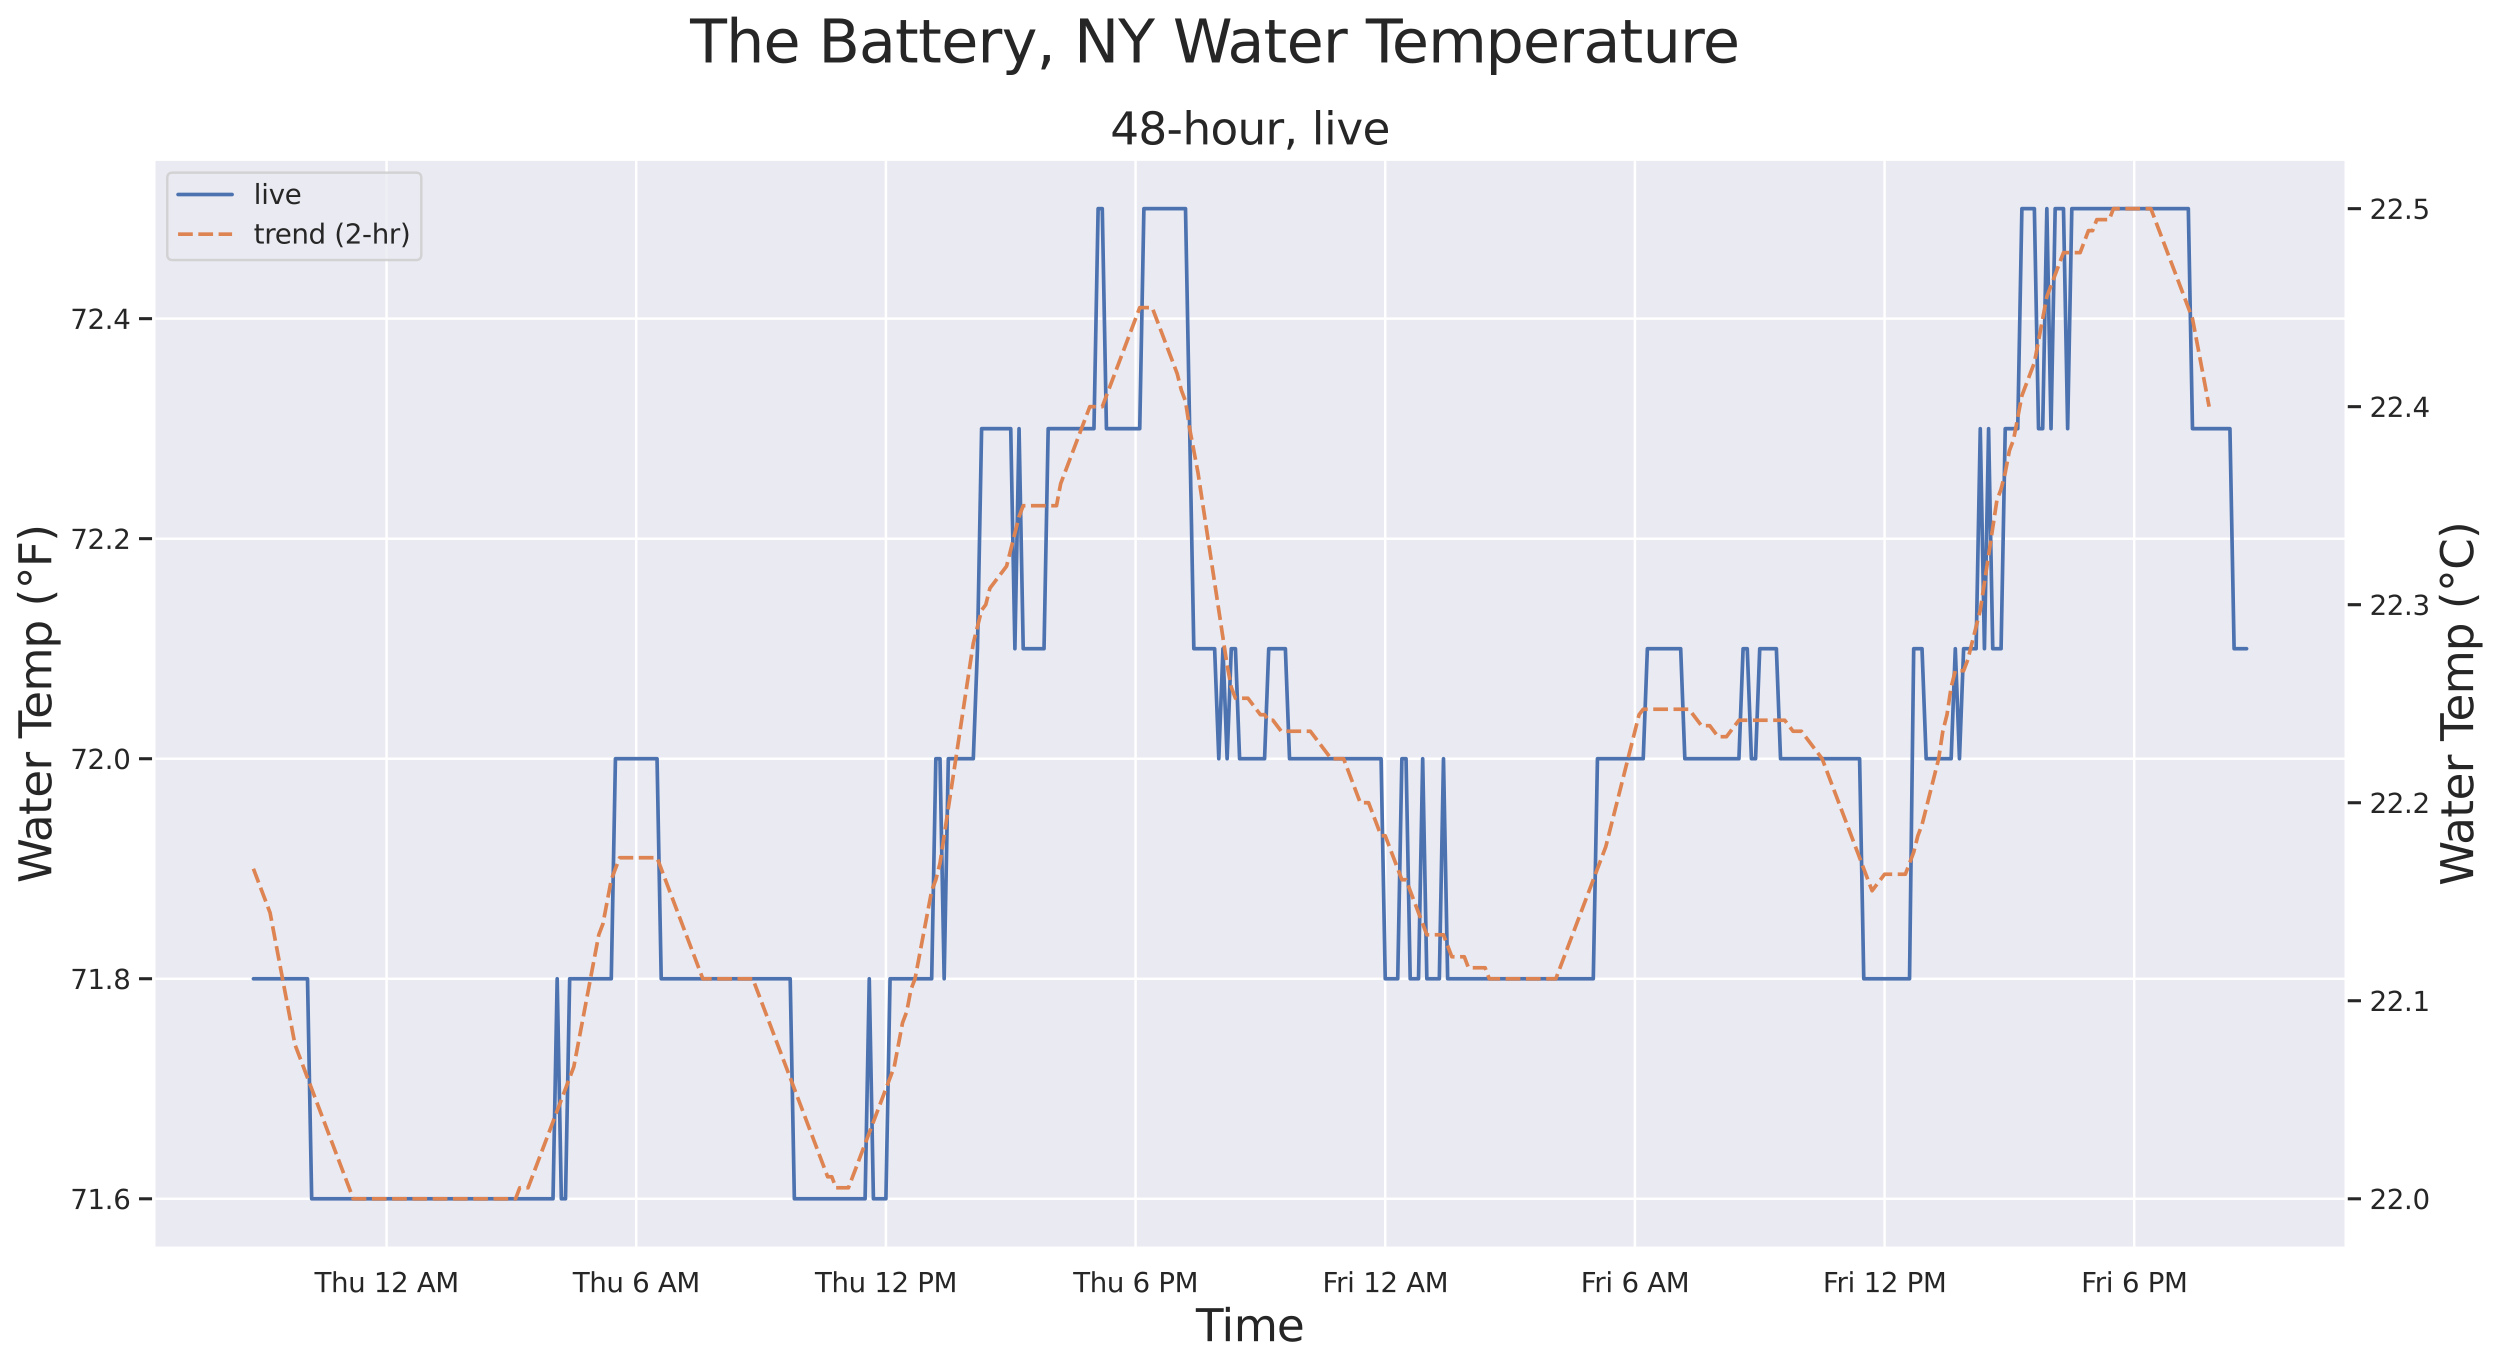 <?xml version="1.0" encoding="utf-8" standalone="no"?>
<!DOCTYPE svg PUBLIC "-//W3C//DTD SVG 1.1//EN"
  "http://www.w3.org/Graphics/SVG/1.1/DTD/svg11.dtd">
<svg xmlns:xlink="http://www.w3.org/1999/xlink" width="1018.026pt" height="557.087pt" viewBox="0 0 1018.026 557.087" xmlns="http://www.w3.org/2000/svg" version="1.1">
 <defs>
  <style type="text/css">*{stroke-linejoin: round; stroke-linecap: butt}</style>
 </defs>
 <g id="figure_1">
  <g id="patch_1">
   <path d="M 0 557.087 
L 1018.026 557.087 
L 1018.026 0 
L 0 0 
z
" style="fill: #ffffff"/>
  </g>
  <g id="axes_1">
   <g id="patch_2">
    <path d="M 62.613 508.32 
L 955.413 508.32 
L 955.413 64.8 
L 62.613 64.8 
z
" style="fill: #eaeaf2"/>
   </g>
   <g id="matplotlib.axis_1">
    <g id="xtick_1">
     <g id="line2d_1">
      <path d="M 157.417 508.32 
L 157.417 64.8 
" clip-path="url(#p9cbc1a09b8)" style="fill: none; stroke: #ffffff; stroke-linecap: round"/>
     </g>
     <g id="text_1">
      <!-- Thu 12 AM -->
      <g style="fill: #262626" transform="translate(128.084 526.178) scale(0.11 -0.11)">
       <defs>
        <path id="DejaVuSans-54" d="M -19 4666 
L 3928 4666 
L 3928 4134 
L 2272 4134 
L 2272 0 
L 1638 0 
L 1638 4134 
L -19 4134 
L -19 4666 
z
" transform="scale(0.016)"/>
        <path id="DejaVuSans-68" d="M 3513 2113 
L 3513 0 
L 2938 0 
L 2938 2094 
Q 2938 2591 2744 2837 
Q 2550 3084 2163 3084 
Q 1697 3084 1428 2787 
Q 1159 2491 1159 1978 
L 1159 0 
L 581 0 
L 581 4863 
L 1159 4863 
L 1159 2956 
Q 1366 3272 1645 3428 
Q 1925 3584 2291 3584 
Q 2894 3584 3203 3211 
Q 3513 2838 3513 2113 
z
" transform="scale(0.016)"/>
        <path id="DejaVuSans-75" d="M 544 1381 
L 544 3500 
L 1119 3500 
L 1119 1403 
Q 1119 906 1312 657 
Q 1506 409 1894 409 
Q 2359 409 2629 706 
Q 2900 1003 2900 1516 
L 2900 3500 
L 3475 3500 
L 3475 0 
L 2900 0 
L 2900 538 
Q 2691 219 2414 64 
Q 2138 -91 1772 -91 
Q 1169 -91 856 284 
Q 544 659 544 1381 
z
M 1991 3584 
L 1991 3584 
z
" transform="scale(0.016)"/>
        <path id="DejaVuSans-20" transform="scale(0.016)"/>
        <path id="DejaVuSans-31" d="M 794 531 
L 1825 531 
L 1825 4091 
L 703 3866 
L 703 4441 
L 1819 4666 
L 2450 4666 
L 2450 531 
L 3481 531 
L 3481 0 
L 794 0 
L 794 531 
z
" transform="scale(0.016)"/>
        <path id="DejaVuSans-32" d="M 1228 531 
L 3431 531 
L 3431 0 
L 469 0 
L 469 531 
Q 828 903 1448 1529 
Q 2069 2156 2228 2338 
Q 2531 2678 2651 2914 
Q 2772 3150 2772 3378 
Q 2772 3750 2511 3984 
Q 2250 4219 1831 4219 
Q 1534 4219 1204 4116 
Q 875 4013 500 3803 
L 500 4441 
Q 881 4594 1212 4672 
Q 1544 4750 1819 4750 
Q 2544 4750 2975 4387 
Q 3406 4025 3406 3419 
Q 3406 3131 3298 2873 
Q 3191 2616 2906 2266 
Q 2828 2175 2409 1742 
Q 1991 1309 1228 531 
z
" transform="scale(0.016)"/>
        <path id="DejaVuSans-41" d="M 2188 4044 
L 1331 1722 
L 3047 1722 
L 2188 4044 
z
M 1831 4666 
L 2547 4666 
L 4325 0 
L 3669 0 
L 3244 1197 
L 1141 1197 
L 716 0 
L 50 0 
L 1831 4666 
z
" transform="scale(0.016)"/>
        <path id="DejaVuSans-4d" d="M 628 4666 
L 1569 4666 
L 2759 1491 
L 3956 4666 
L 4897 4666 
L 4897 0 
L 4281 0 
L 4281 4097 
L 3078 897 
L 2444 897 
L 1241 4097 
L 1241 0 
L 628 0 
L 628 4666 
z
" transform="scale(0.016)"/>
       </defs>
       <use xlink:href="#DejaVuSans-54"/>
       <use xlink:href="#DejaVuSans-68" x="61.084"/>
       <use xlink:href="#DejaVuSans-75" x="124.463"/>
       <use xlink:href="#DejaVuSans-20" x="187.842"/>
       <use xlink:href="#DejaVuSans-31" x="219.629"/>
       <use xlink:href="#DejaVuSans-32" x="283.252"/>
       <use xlink:href="#DejaVuSans-20" x="346.875"/>
       <use xlink:href="#DejaVuSans-41" x="378.662"/>
       <use xlink:href="#DejaVuSans-4d" x="447.07"/>
      </g>
     </g>
    </g>
    <g id="xtick_2">
     <g id="line2d_2">
      <path d="M 259.083 508.32 
L 259.083 64.8 
" clip-path="url(#p9cbc1a09b8)" style="fill: none; stroke: #ffffff; stroke-linecap: round"/>
     </g>
     <g id="text_2">
      <!-- Thu 6 AM -->
      <g style="fill: #262626" transform="translate(233.249 526.178) scale(0.11 -0.11)">
       <defs>
        <path id="DejaVuSans-36" d="M 2113 2584 
Q 1688 2584 1439 2293 
Q 1191 2003 1191 1497 
Q 1191 994 1439 701 
Q 1688 409 2113 409 
Q 2538 409 2786 701 
Q 3034 994 3034 1497 
Q 3034 2003 2786 2293 
Q 2538 2584 2113 2584 
z
M 3366 4563 
L 3366 3988 
Q 3128 4100 2886 4159 
Q 2644 4219 2406 4219 
Q 1781 4219 1451 3797 
Q 1122 3375 1075 2522 
Q 1259 2794 1537 2939 
Q 1816 3084 2150 3084 
Q 2853 3084 3261 2657 
Q 3669 2231 3669 1497 
Q 3669 778 3244 343 
Q 2819 -91 2113 -91 
Q 1303 -91 875 529 
Q 447 1150 447 2328 
Q 447 3434 972 4092 
Q 1497 4750 2381 4750 
Q 2619 4750 2861 4703 
Q 3103 4656 3366 4563 
z
" transform="scale(0.016)"/>
       </defs>
       <use xlink:href="#DejaVuSans-54"/>
       <use xlink:href="#DejaVuSans-68" x="61.084"/>
       <use xlink:href="#DejaVuSans-75" x="124.463"/>
       <use xlink:href="#DejaVuSans-20" x="187.842"/>
       <use xlink:href="#DejaVuSans-36" x="219.629"/>
       <use xlink:href="#DejaVuSans-20" x="283.252"/>
       <use xlink:href="#DejaVuSans-41" x="315.039"/>
       <use xlink:href="#DejaVuSans-4d" x="383.447"/>
      </g>
     </g>
    </g>
    <g id="xtick_3">
     <g id="line2d_3">
      <path d="M 360.749 508.32 
L 360.749 64.8 
" clip-path="url(#p9cbc1a09b8)" style="fill: none; stroke: #ffffff; stroke-linecap: round"/>
     </g>
     <g id="text_3">
      <!-- Thu 12 PM -->
      <g style="fill: #262626" transform="translate(331.862 526.178) scale(0.11 -0.11)">
       <defs>
        <path id="DejaVuSans-50" d="M 1259 4147 
L 1259 2394 
L 2053 2394 
Q 2494 2394 2734 2622 
Q 2975 2850 2975 3272 
Q 2975 3691 2734 3919 
Q 2494 4147 2053 4147 
L 1259 4147 
z
M 628 4666 
L 2053 4666 
Q 2838 4666 3239 4311 
Q 3641 3956 3641 3272 
Q 3641 2581 3239 2228 
Q 2838 1875 2053 1875 
L 1259 1875 
L 1259 0 
L 628 0 
L 628 4666 
z
" transform="scale(0.016)"/>
       </defs>
       <use xlink:href="#DejaVuSans-54"/>
       <use xlink:href="#DejaVuSans-68" x="61.084"/>
       <use xlink:href="#DejaVuSans-75" x="124.463"/>
       <use xlink:href="#DejaVuSans-20" x="187.842"/>
       <use xlink:href="#DejaVuSans-31" x="219.629"/>
       <use xlink:href="#DejaVuSans-32" x="283.252"/>
       <use xlink:href="#DejaVuSans-20" x="346.875"/>
       <use xlink:href="#DejaVuSans-50" x="378.662"/>
       <use xlink:href="#DejaVuSans-4d" x="438.965"/>
      </g>
     </g>
    </g>
    <g id="xtick_4">
     <g id="line2d_4">
      <path d="M 462.416 508.32 
L 462.416 64.8 
" clip-path="url(#p9cbc1a09b8)" style="fill: none; stroke: #ffffff; stroke-linecap: round"/>
     </g>
     <g id="text_4">
      <!-- Thu 6 PM -->
      <g style="fill: #262626" transform="translate(437.028 526.178) scale(0.11 -0.11)">
       <use xlink:href="#DejaVuSans-54"/>
       <use xlink:href="#DejaVuSans-68" x="61.084"/>
       <use xlink:href="#DejaVuSans-75" x="124.463"/>
       <use xlink:href="#DejaVuSans-20" x="187.842"/>
       <use xlink:href="#DejaVuSans-36" x="219.629"/>
       <use xlink:href="#DejaVuSans-20" x="283.252"/>
       <use xlink:href="#DejaVuSans-50" x="315.039"/>
       <use xlink:href="#DejaVuSans-4d" x="375.342"/>
      </g>
     </g>
    </g>
    <g id="xtick_5">
     <g id="line2d_5">
      <path d="M 564.082 508.32 
L 564.082 64.8 
" clip-path="url(#p9cbc1a09b8)" style="fill: none; stroke: #ffffff; stroke-linecap: round"/>
     </g>
     <g id="text_5">
      <!-- Fri 12 AM -->
      <g style="fill: #262626" transform="translate(538.526 526.178) scale(0.11 -0.11)">
       <defs>
        <path id="DejaVuSans-46" d="M 628 4666 
L 3309 4666 
L 3309 4134 
L 1259 4134 
L 1259 2759 
L 3109 2759 
L 3109 2228 
L 1259 2228 
L 1259 0 
L 628 0 
L 628 4666 
z
" transform="scale(0.016)"/>
        <path id="DejaVuSans-72" d="M 2631 2963 
Q 2534 3019 2420 3045 
Q 2306 3072 2169 3072 
Q 1681 3072 1420 2755 
Q 1159 2438 1159 1844 
L 1159 0 
L 581 0 
L 581 3500 
L 1159 3500 
L 1159 2956 
Q 1341 3275 1631 3429 
Q 1922 3584 2338 3584 
Q 2397 3584 2469 3576 
Q 2541 3569 2628 3553 
L 2631 2963 
z
" transform="scale(0.016)"/>
        <path id="DejaVuSans-69" d="M 603 3500 
L 1178 3500 
L 1178 0 
L 603 0 
L 603 3500 
z
M 603 4863 
L 1178 4863 
L 1178 4134 
L 603 4134 
L 603 4863 
z
" transform="scale(0.016)"/>
       </defs>
       <use xlink:href="#DejaVuSans-46"/>
       <use xlink:href="#DejaVuSans-72" x="50.27"/>
       <use xlink:href="#DejaVuSans-69" x="91.383"/>
       <use xlink:href="#DejaVuSans-20" x="119.166"/>
       <use xlink:href="#DejaVuSans-31" x="150.953"/>
       <use xlink:href="#DejaVuSans-32" x="214.576"/>
       <use xlink:href="#DejaVuSans-20" x="278.199"/>
       <use xlink:href="#DejaVuSans-41" x="309.986"/>
       <use xlink:href="#DejaVuSans-4d" x="378.395"/>
      </g>
     </g>
    </g>
    <g id="xtick_6">
     <g id="line2d_6">
      <path d="M 665.748 508.32 
L 665.748 64.8 
" clip-path="url(#p9cbc1a09b8)" style="fill: none; stroke: #ffffff; stroke-linecap: round"/>
     </g>
     <g id="text_6">
      <!-- Fri 6 AM -->
      <g style="fill: #262626" transform="translate(643.692 526.178) scale(0.11 -0.11)">
       <use xlink:href="#DejaVuSans-46"/>
       <use xlink:href="#DejaVuSans-72" x="50.27"/>
       <use xlink:href="#DejaVuSans-69" x="91.383"/>
       <use xlink:href="#DejaVuSans-20" x="119.166"/>
       <use xlink:href="#DejaVuSans-36" x="150.953"/>
       <use xlink:href="#DejaVuSans-20" x="214.576"/>
       <use xlink:href="#DejaVuSans-41" x="246.363"/>
       <use xlink:href="#DejaVuSans-4d" x="314.771"/>
      </g>
     </g>
    </g>
    <g id="xtick_7">
     <g id="line2d_7">
      <path d="M 767.415 508.32 
L 767.415 64.8 
" clip-path="url(#p9cbc1a09b8)" style="fill: none; stroke: #ffffff; stroke-linecap: round"/>
     </g>
     <g id="text_7">
      <!-- Fri 12 PM -->
      <g style="fill: #262626" transform="translate(742.305 526.178) scale(0.11 -0.11)">
       <use xlink:href="#DejaVuSans-46"/>
       <use xlink:href="#DejaVuSans-72" x="50.27"/>
       <use xlink:href="#DejaVuSans-69" x="91.383"/>
       <use xlink:href="#DejaVuSans-20" x="119.166"/>
       <use xlink:href="#DejaVuSans-31" x="150.953"/>
       <use xlink:href="#DejaVuSans-32" x="214.576"/>
       <use xlink:href="#DejaVuSans-20" x="278.199"/>
       <use xlink:href="#DejaVuSans-50" x="309.986"/>
       <use xlink:href="#DejaVuSans-4d" x="370.289"/>
      </g>
     </g>
    </g>
    <g id="xtick_8">
     <g id="line2d_8">
      <path d="M 869.081 508.32 
L 869.081 64.8 
" clip-path="url(#p9cbc1a09b8)" style="fill: none; stroke: #ffffff; stroke-linecap: round"/>
     </g>
     <g id="text_8">
      <!-- Fri 6 PM -->
      <g style="fill: #262626" transform="translate(847.47 526.178) scale(0.11 -0.11)">
       <use xlink:href="#DejaVuSans-46"/>
       <use xlink:href="#DejaVuSans-72" x="50.27"/>
       <use xlink:href="#DejaVuSans-69" x="91.383"/>
       <use xlink:href="#DejaVuSans-20" x="119.166"/>
       <use xlink:href="#DejaVuSans-36" x="150.953"/>
       <use xlink:href="#DejaVuSans-20" x="214.576"/>
       <use xlink:href="#DejaVuSans-50" x="246.363"/>
       <use xlink:href="#DejaVuSans-4d" x="306.666"/>
      </g>
     </g>
    </g>
    <g id="text_9">
     <!-- Time -->
     <g style="fill: #262626" transform="translate(486.992 546.143) scale(0.18 -0.18)">
      <defs>
       <path id="DejaVuSans-6d" d="M 3328 2828 
Q 3544 3216 3844 3400 
Q 4144 3584 4550 3584 
Q 5097 3584 5394 3201 
Q 5691 2819 5691 2113 
L 5691 0 
L 5113 0 
L 5113 2094 
Q 5113 2597 4934 2840 
Q 4756 3084 4391 3084 
Q 3944 3084 3684 2787 
Q 3425 2491 3425 1978 
L 3425 0 
L 2847 0 
L 2847 2094 
Q 2847 2600 2669 2842 
Q 2491 3084 2119 3084 
Q 1678 3084 1418 2786 
Q 1159 2488 1159 1978 
L 1159 0 
L 581 0 
L 581 3500 
L 1159 3500 
L 1159 2956 
Q 1356 3278 1631 3431 
Q 1906 3584 2284 3584 
Q 2666 3584 2933 3390 
Q 3200 3197 3328 2828 
z
" transform="scale(0.016)"/>
       <path id="DejaVuSans-65" d="M 3597 1894 
L 3597 1613 
L 953 1613 
Q 991 1019 1311 708 
Q 1631 397 2203 397 
Q 2534 397 2845 478 
Q 3156 559 3463 722 
L 3463 178 
Q 3153 47 2828 -22 
Q 2503 -91 2169 -91 
Q 1331 -91 842 396 
Q 353 884 353 1716 
Q 353 2575 817 3079 
Q 1281 3584 2069 3584 
Q 2775 3584 3186 3129 
Q 3597 2675 3597 1894 
z
M 3022 2063 
Q 3016 2534 2758 2815 
Q 2500 3097 2075 3097 
Q 1594 3097 1305 2825 
Q 1016 2553 972 2059 
L 3022 2063 
z
" transform="scale(0.016)"/>
      </defs>
      <use xlink:href="#DejaVuSans-54"/>
      <use xlink:href="#DejaVuSans-69" x="57.959"/>
      <use xlink:href="#DejaVuSans-6d" x="85.742"/>
      <use xlink:href="#DejaVuSans-65" x="183.154"/>
     </g>
    </g>
   </g>
   <g id="matplotlib.axis_2">
    <g id="ytick_1">
     <g id="line2d_9">
      <path d="M 62.613 488.16 
L 955.413 488.16 
" clip-path="url(#p9cbc1a09b8)" style="fill: none; stroke: #ffffff; stroke-linecap: round"/>
     </g>
     <g id="line2d_10">
      <defs>
       <path id="m9663c0327f" d="M 0 0 
L -6 0 
" style="stroke: #262626; stroke-width: 1.25"/>
      </defs>
      <g>
       <use xlink:href="#m9663c0327f" x="62.613" y="488.16" style="fill: #262626; stroke: #262626; stroke-width: 1.25"/>
      </g>
     </g>
     <g id="text_10">
      <!-- 71.6 -->
      <g style="fill: #262626" transform="translate(28.621 492.339) scale(0.11 -0.11)">
       <defs>
        <path id="DejaVuSans-37" d="M 525 4666 
L 3525 4666 
L 3525 4397 
L 1831 0 
L 1172 0 
L 2766 4134 
L 525 4134 
L 525 4666 
z
" transform="scale(0.016)"/>
        <path id="DejaVuSans-2e" d="M 684 794 
L 1344 794 
L 1344 0 
L 684 0 
L 684 794 
z
" transform="scale(0.016)"/>
       </defs>
       <use xlink:href="#DejaVuSans-37"/>
       <use xlink:href="#DejaVuSans-31" x="63.623"/>
       <use xlink:href="#DejaVuSans-2e" x="127.246"/>
       <use xlink:href="#DejaVuSans-36" x="159.033"/>
      </g>
     </g>
    </g>
    <g id="ytick_2">
     <g id="line2d_11">
      <path d="M 62.613 398.56 
L 955.413 398.56 
" clip-path="url(#p9cbc1a09b8)" style="fill: none; stroke: #ffffff; stroke-linecap: round"/>
     </g>
     <g id="line2d_12">
      <g>
       <use xlink:href="#m9663c0327f" x="62.613" y="398.56" style="fill: #262626; stroke: #262626; stroke-width: 1.25"/>
      </g>
     </g>
     <g id="text_11">
      <!-- 71.8 -->
      <g style="fill: #262626" transform="translate(28.621 402.739) scale(0.11 -0.11)">
       <defs>
        <path id="DejaVuSans-38" d="M 2034 2216 
Q 1584 2216 1326 1975 
Q 1069 1734 1069 1313 
Q 1069 891 1326 650 
Q 1584 409 2034 409 
Q 2484 409 2743 651 
Q 3003 894 3003 1313 
Q 3003 1734 2745 1975 
Q 2488 2216 2034 2216 
z
M 1403 2484 
Q 997 2584 770 2862 
Q 544 3141 544 3541 
Q 544 4100 942 4425 
Q 1341 4750 2034 4750 
Q 2731 4750 3128 4425 
Q 3525 4100 3525 3541 
Q 3525 3141 3298 2862 
Q 3072 2584 2669 2484 
Q 3125 2378 3379 2068 
Q 3634 1759 3634 1313 
Q 3634 634 3220 271 
Q 2806 -91 2034 -91 
Q 1263 -91 848 271 
Q 434 634 434 1313 
Q 434 1759 690 2068 
Q 947 2378 1403 2484 
z
M 1172 3481 
Q 1172 3119 1398 2916 
Q 1625 2713 2034 2713 
Q 2441 2713 2670 2916 
Q 2900 3119 2900 3481 
Q 2900 3844 2670 4047 
Q 2441 4250 2034 4250 
Q 1625 4250 1398 4047 
Q 1172 3844 1172 3481 
z
" transform="scale(0.016)"/>
       </defs>
       <use xlink:href="#DejaVuSans-37"/>
       <use xlink:href="#DejaVuSans-31" x="63.623"/>
       <use xlink:href="#DejaVuSans-2e" x="127.246"/>
       <use xlink:href="#DejaVuSans-38" x="159.033"/>
      </g>
     </g>
    </g>
    <g id="ytick_3">
     <g id="line2d_13">
      <path d="M 62.613 308.96 
L 955.413 308.96 
" clip-path="url(#p9cbc1a09b8)" style="fill: none; stroke: #ffffff; stroke-linecap: round"/>
     </g>
     <g id="line2d_14">
      <g>
       <use xlink:href="#m9663c0327f" x="62.613" y="308.96" style="fill: #262626; stroke: #262626; stroke-width: 1.25"/>
      </g>
     </g>
     <g id="text_12">
      <!-- 72.0 -->
      <g style="fill: #262626" transform="translate(28.621 313.139) scale(0.11 -0.11)">
       <defs>
        <path id="DejaVuSans-30" d="M 2034 4250 
Q 1547 4250 1301 3770 
Q 1056 3291 1056 2328 
Q 1056 1369 1301 889 
Q 1547 409 2034 409 
Q 2525 409 2770 889 
Q 3016 1369 3016 2328 
Q 3016 3291 2770 3770 
Q 2525 4250 2034 4250 
z
M 2034 4750 
Q 2819 4750 3233 4129 
Q 3647 3509 3647 2328 
Q 3647 1150 3233 529 
Q 2819 -91 2034 -91 
Q 1250 -91 836 529 
Q 422 1150 422 2328 
Q 422 3509 836 4129 
Q 1250 4750 2034 4750 
z
" transform="scale(0.016)"/>
       </defs>
       <use xlink:href="#DejaVuSans-37"/>
       <use xlink:href="#DejaVuSans-32" x="63.623"/>
       <use xlink:href="#DejaVuSans-2e" x="127.246"/>
       <use xlink:href="#DejaVuSans-30" x="159.033"/>
      </g>
     </g>
    </g>
    <g id="ytick_4">
     <g id="line2d_15">
      <path d="M 62.613 219.36 
L 955.413 219.36 
" clip-path="url(#p9cbc1a09b8)" style="fill: none; stroke: #ffffff; stroke-linecap: round"/>
     </g>
     <g id="line2d_16">
      <g>
       <use xlink:href="#m9663c0327f" x="62.613" y="219.36" style="fill: #262626; stroke: #262626; stroke-width: 1.25"/>
      </g>
     </g>
     <g id="text_13">
      <!-- 72.2 -->
      <g style="fill: #262626" transform="translate(28.621 223.539) scale(0.11 -0.11)">
       <use xlink:href="#DejaVuSans-37"/>
       <use xlink:href="#DejaVuSans-32" x="63.623"/>
       <use xlink:href="#DejaVuSans-2e" x="127.246"/>
       <use xlink:href="#DejaVuSans-32" x="159.033"/>
      </g>
     </g>
    </g>
    <g id="ytick_5">
     <g id="line2d_17">
      <path d="M 62.613 129.76 
L 955.413 129.76 
" clip-path="url(#p9cbc1a09b8)" style="fill: none; stroke: #ffffff; stroke-linecap: round"/>
     </g>
     <g id="line2d_18">
      <g>
       <use xlink:href="#m9663c0327f" x="62.613" y="129.76" style="fill: #262626; stroke: #262626; stroke-width: 1.25"/>
      </g>
     </g>
     <g id="text_14">
      <!-- 72.4 -->
      <g style="fill: #262626" transform="translate(28.621 133.939) scale(0.11 -0.11)">
       <defs>
        <path id="DejaVuSans-34" d="M 2419 4116 
L 825 1625 
L 2419 1625 
L 2419 4116 
z
M 2253 4666 
L 3047 4666 
L 3047 1625 
L 3713 1625 
L 3713 1100 
L 3047 1100 
L 3047 0 
L 2419 0 
L 2419 1100 
L 313 1100 
L 313 1709 
L 2253 4666 
z
" transform="scale(0.016)"/>
       </defs>
       <use xlink:href="#DejaVuSans-37"/>
       <use xlink:href="#DejaVuSans-32" x="63.623"/>
       <use xlink:href="#DejaVuSans-2e" x="127.246"/>
       <use xlink:href="#DejaVuSans-34" x="159.033"/>
      </g>
     </g>
    </g>
    <g id="text_15">
     <!-- Water Temp (°F) -->
     <g style="fill: #262626" transform="translate(20.877 359.571) rotate(-90) scale(0.18 -0.18)">
      <defs>
       <path id="DejaVuSans-57" d="M 213 4666 
L 850 4666 
L 1831 722 
L 2809 4666 
L 3519 4666 
L 4500 722 
L 5478 4666 
L 6119 4666 
L 4947 0 
L 4153 0 
L 3169 4050 
L 2175 0 
L 1381 0 
L 213 4666 
z
" transform="scale(0.016)"/>
       <path id="DejaVuSans-61" d="M 2194 1759 
Q 1497 1759 1228 1600 
Q 959 1441 959 1056 
Q 959 750 1161 570 
Q 1363 391 1709 391 
Q 2188 391 2477 730 
Q 2766 1069 2766 1631 
L 2766 1759 
L 2194 1759 
z
M 3341 1997 
L 3341 0 
L 2766 0 
L 2766 531 
Q 2569 213 2275 61 
Q 1981 -91 1556 -91 
Q 1019 -91 701 211 
Q 384 513 384 1019 
Q 384 1609 779 1909 
Q 1175 2209 1959 2209 
L 2766 2209 
L 2766 2266 
Q 2766 2663 2505 2880 
Q 2244 3097 1772 3097 
Q 1472 3097 1187 3025 
Q 903 2953 641 2809 
L 641 3341 
Q 956 3463 1253 3523 
Q 1550 3584 1831 3584 
Q 2591 3584 2966 3190 
Q 3341 2797 3341 1997 
z
" transform="scale(0.016)"/>
       <path id="DejaVuSans-74" d="M 1172 4494 
L 1172 3500 
L 2356 3500 
L 2356 3053 
L 1172 3053 
L 1172 1153 
Q 1172 725 1289 603 
Q 1406 481 1766 481 
L 2356 481 
L 2356 0 
L 1766 0 
Q 1100 0 847 248 
Q 594 497 594 1153 
L 594 3053 
L 172 3053 
L 172 3500 
L 594 3500 
L 594 4494 
L 1172 4494 
z
" transform="scale(0.016)"/>
       <path id="DejaVuSans-70" d="M 1159 525 
L 1159 -1331 
L 581 -1331 
L 581 3500 
L 1159 3500 
L 1159 2969 
Q 1341 3281 1617 3432 
Q 1894 3584 2278 3584 
Q 2916 3584 3314 3078 
Q 3713 2572 3713 1747 
Q 3713 922 3314 415 
Q 2916 -91 2278 -91 
Q 1894 -91 1617 61 
Q 1341 213 1159 525 
z
M 3116 1747 
Q 3116 2381 2855 2742 
Q 2594 3103 2138 3103 
Q 1681 3103 1420 2742 
Q 1159 2381 1159 1747 
Q 1159 1113 1420 752 
Q 1681 391 2138 391 
Q 2594 391 2855 752 
Q 3116 1113 3116 1747 
z
" transform="scale(0.016)"/>
       <path id="DejaVuSans-28" d="M 1984 4856 
Q 1566 4138 1362 3434 
Q 1159 2731 1159 2009 
Q 1159 1288 1364 580 
Q 1569 -128 1984 -844 
L 1484 -844 
Q 1016 -109 783 600 
Q 550 1309 550 2009 
Q 550 2706 781 3412 
Q 1013 4119 1484 4856 
L 1984 4856 
z
" transform="scale(0.016)"/>
       <path id="DejaVuSans-b0" d="M 1600 4347 
Q 1350 4347 1178 4173 
Q 1006 4000 1006 3750 
Q 1006 3503 1178 3333 
Q 1350 3163 1600 3163 
Q 1850 3163 2022 3333 
Q 2194 3503 2194 3750 
Q 2194 3997 2020 4172 
Q 1847 4347 1600 4347 
z
M 1600 4750 
Q 1800 4750 1984 4673 
Q 2169 4597 2303 4453 
Q 2447 4313 2519 4134 
Q 2591 3956 2591 3750 
Q 2591 3338 2302 3052 
Q 2013 2766 1594 2766 
Q 1172 2766 890 3047 
Q 609 3328 609 3750 
Q 609 4169 896 4459 
Q 1184 4750 1600 4750 
z
" transform="scale(0.016)"/>
       <path id="DejaVuSans-29" d="M 513 4856 
L 1013 4856 
Q 1481 4119 1714 3412 
Q 1947 2706 1947 2009 
Q 1947 1309 1714 600 
Q 1481 -109 1013 -844 
L 513 -844 
Q 928 -128 1133 580 
Q 1338 1288 1338 2009 
Q 1338 2731 1133 3434 
Q 928 4138 513 4856 
z
" transform="scale(0.016)"/>
      </defs>
      <use xlink:href="#DejaVuSans-57"/>
      <use xlink:href="#DejaVuSans-61" x="92.502"/>
      <use xlink:href="#DejaVuSans-74" x="153.781"/>
      <use xlink:href="#DejaVuSans-65" x="192.99"/>
      <use xlink:href="#DejaVuSans-72" x="254.514"/>
      <use xlink:href="#DejaVuSans-20" x="295.627"/>
      <use xlink:href="#DejaVuSans-54" x="327.414"/>
      <use xlink:href="#DejaVuSans-65" x="371.498"/>
      <use xlink:href="#DejaVuSans-6d" x="433.021"/>
      <use xlink:href="#DejaVuSans-70" x="530.434"/>
      <use xlink:href="#DejaVuSans-20" x="593.91"/>
      <use xlink:href="#DejaVuSans-28" x="625.697"/>
      <use xlink:href="#DejaVuSans-b0" x="664.711"/>
      <use xlink:href="#DejaVuSans-46" x="714.711"/>
      <use xlink:href="#DejaVuSans-29" x="772.23"/>
     </g>
    </g>
   </g>
   <g id="PolyCollection_1"/>
   <g id="PolyCollection_2"/>
   <g id="line2d_19">
    <path d="M 103.195 398.56 
L 125.222 398.56 
L 126.917 488.16 
L 225.194 488.16 
L 226.889 398.56 
L 228.583 488.16 
L 230.278 488.16 
L 231.972 398.56 
L 248.916 398.56 
L 250.611 308.96 
L 267.555 308.96 
L 269.25 398.56 
L 321.777 398.56 
L 323.472 488.16 
L 352.277 488.16 
L 353.972 398.56 
L 355.666 488.16 
L 360.749 488.16 
L 362.444 398.56 
L 379.388 398.56 
L 381.083 308.96 
L 382.777 308.96 
L 384.472 398.56 
L 386.166 308.96 
L 396.333 308.96 
L 398.027 264.16 
L 399.721 174.56 
L 411.583 174.56 
L 413.277 264.16 
L 414.971 174.56 
L 416.666 264.16 
L 425.138 264.16 
L 426.833 174.56 
L 445.471 174.56 
L 447.166 84.96 
L 448.86 84.96 
L 450.555 174.56 
L 464.11 174.56 
L 465.805 84.96 
L 482.749 84.96 
L 486.138 264.16 
L 494.61 264.16 
L 496.305 308.96 
L 497.999 264.16 
L 499.693 308.96 
L 501.388 264.16 
L 503.082 264.16 
L 504.777 308.96 
L 514.943 308.96 
L 516.638 264.16 
L 523.416 264.16 
L 525.11 308.96 
L 562.388 308.96 
L 564.082 398.56 
L 569.165 398.56 
L 570.86 308.96 
L 572.554 308.96 
L 574.249 398.56 
L 577.638 398.56 
L 579.332 308.96 
L 581.026 398.56 
L 586.11 398.56 
L 587.804 308.96 
L 589.499 398.56 
L 648.804 398.56 
L 650.498 308.96 
L 669.137 308.96 
L 670.832 264.16 
L 684.387 264.16 
L 686.082 308.96 
L 708.109 308.96 
L 709.804 264.16 
L 711.498 264.16 
L 713.193 308.96 
L 714.887 308.96 
L 716.582 264.16 
L 723.359 264.16 
L 725.054 308.96 
L 757.248 308.96 
L 758.943 398.56 
L 777.581 398.56 
L 779.276 264.16 
L 782.665 264.16 
L 784.359 308.96 
L 794.526 308.96 
L 796.22 264.16 
L 797.915 308.96 
L 799.609 264.16 
L 804.692 264.16 
L 806.387 174.56 
L 808.081 264.16 
L 809.776 174.56 
L 811.47 264.16 
L 814.859 264.16 
L 816.554 174.56 
L 821.637 174.56 
L 823.331 84.96 
L 828.415 84.96 
L 830.109 174.56 
L 831.803 174.56 
L 833.498 84.96 
L 835.192 174.56 
L 836.887 84.96 
L 840.276 84.96 
L 841.97 174.56 
L 843.665 84.96 
L 891.109 84.96 
L 892.803 174.56 
L 908.053 174.56 
L 909.748 264.16 
L 914.831 264.16 
L 914.831 264.16 
" clip-path="url(#p9cbc1a09b8)" style="fill: none; stroke: #4c72b0; stroke-width: 1.5; stroke-linecap: round"/>
   </g>
   <g id="line2d_20">
    <path d="M 103.195 353.76 
L 109.972 371.68 
L 120.139 425.44 
L 143.861 488.16 
L 209.944 488.16 
L 211.639 483.68 
L 215.028 483.68 
L 233.666 434.4 
L 243.833 380.64 
L 245.528 376.16 
L 248.916 358.24 
L 252.305 349.28 
L 267.555 349.28 
L 286.194 398.56 
L 306.527 398.56 
L 337.027 479.2 
L 338.722 479.2 
L 340.416 483.68 
L 345.499 483.68 
L 364.138 434.4 
L 367.527 416.48 
L 369.222 412 
L 370.916 403.04 
L 372.61 398.56 
L 379.388 362.72 
L 381.083 358.24 
L 382.777 351.52 
L 396.333 261.92 
L 399.721 248.48 
L 401.416 246.24 
L 403.11 239.52 
L 409.888 230.56 
L 414.971 210.4 
L 416.666 205.92 
L 430.221 205.92 
L 431.916 196.96 
L 443.777 165.6 
L 448.86 165.6 
L 464.11 125.28 
L 469.193 125.28 
L 479.36 152.16 
L 481.055 158.88 
L 482.749 163.36 
L 484.443 174.56 
L 487.832 192.48 
L 499.693 270.88 
L 501.388 279.84 
L 503.082 284.32 
L 508.166 284.32 
L 513.249 291.04 
L 514.943 291.04 
L 516.638 293.28 
L 518.332 293.28 
L 521.721 297.76 
L 533.582 297.76 
L 542.054 308.96 
L 547.138 308.96 
L 553.915 326.88 
L 557.304 326.88 
L 562.388 340.32 
L 564.082 340.32 
L 570.86 358.24 
L 572.554 358.24 
L 581.026 380.64 
L 587.804 380.64 
L 591.193 389.6 
L 596.276 389.6 
L 597.971 394.08 
L 604.749 394.08 
L 606.443 398.56 
L 633.554 398.56 
L 653.887 344.8 
L 667.443 291.04 
L 669.137 288.8 
L 687.776 288.8 
L 692.859 295.52 
L 696.248 295.52 
L 699.637 300 
L 703.026 300 
L 708.109 293.28 
L 726.748 293.28 
L 730.137 297.76 
L 733.526 297.76 
L 741.998 308.96 
L 762.331 362.72 
L 767.415 356 
L 775.887 356 
L 779.276 347.04 
L 780.97 340.32 
L 782.665 335.84 
L 789.442 308.96 
L 791.137 297.76 
L 792.831 291.04 
L 794.526 279.84 
L 796.22 273.12 
L 799.609 273.12 
L 801.304 268.64 
L 806.387 248.48 
L 813.165 203.68 
L 814.859 199.2 
L 816.554 192.48 
L 818.248 183.52 
L 819.942 179.04 
L 823.331 161.12 
L 828.415 147.68 
L 833.498 120.8 
L 840.276 102.88 
L 847.053 102.88 
L 850.442 93.92 
L 852.137 93.92 
L 853.831 89.44 
L 858.915 89.44 
L 860.609 84.96 
L 875.859 84.96 
L 892.803 129.76 
L 899.581 165.6 
L 899.581 165.6 
" clip-path="url(#p9cbc1a09b8)" style="fill: none; stroke-dasharray: 6,2.25; stroke-dashoffset: 0; stroke: #dd8452; stroke-width: 1.5"/>
   </g>
   <g id="line2d_21"/>
   <g id="line2d_22"/>
   <g id="patch_3">
    <path d="M 62.613 508.32 
L 62.613 64.8 
" style="fill: none; stroke: #ffffff; stroke-width: 1.25; stroke-linejoin: miter; stroke-linecap: square"/>
   </g>
   <g id="patch_4">
    <path d="M 955.413 508.32 
L 955.413 64.8 
" style="fill: none; stroke: #ffffff; stroke-width: 1.25; stroke-linejoin: miter; stroke-linecap: square"/>
   </g>
   <g id="patch_5">
    <path d="M 62.613 508.32 
L 955.413 508.32 
" style="fill: none; stroke: #ffffff; stroke-width: 1.25; stroke-linejoin: miter; stroke-linecap: square"/>
   </g>
   <g id="patch_6">
    <path d="M 62.613 64.8 
L 955.413 64.8 
" style="fill: none; stroke: #ffffff; stroke-width: 1.25; stroke-linejoin: miter; stroke-linecap: square"/>
   </g>
   <g id="text_16">
    <!-- 48-hour, live -->
    <g style="fill: #262626" transform="translate(452.113 58.8) scale(0.18 -0.18)">
     <defs>
      <path id="DejaVuSans-2d" d="M 313 2009 
L 1997 2009 
L 1997 1497 
L 313 1497 
L 313 2009 
z
" transform="scale(0.016)"/>
      <path id="DejaVuSans-6f" d="M 1959 3097 
Q 1497 3097 1228 2736 
Q 959 2375 959 1747 
Q 959 1119 1226 758 
Q 1494 397 1959 397 
Q 2419 397 2687 759 
Q 2956 1122 2956 1747 
Q 2956 2369 2687 2733 
Q 2419 3097 1959 3097 
z
M 1959 3584 
Q 2709 3584 3137 3096 
Q 3566 2609 3566 1747 
Q 3566 888 3137 398 
Q 2709 -91 1959 -91 
Q 1206 -91 779 398 
Q 353 888 353 1747 
Q 353 2609 779 3096 
Q 1206 3584 1959 3584 
z
" transform="scale(0.016)"/>
      <path id="DejaVuSans-2c" d="M 750 794 
L 1409 794 
L 1409 256 
L 897 -744 
L 494 -744 
L 750 256 
L 750 794 
z
" transform="scale(0.016)"/>
      <path id="DejaVuSans-6c" d="M 603 4863 
L 1178 4863 
L 1178 0 
L 603 0 
L 603 4863 
z
" transform="scale(0.016)"/>
      <path id="DejaVuSans-76" d="M 191 3500 
L 800 3500 
L 1894 563 
L 2988 3500 
L 3597 3500 
L 2284 0 
L 1503 0 
L 191 3500 
z
" transform="scale(0.016)"/>
     </defs>
     <use xlink:href="#DejaVuSans-34"/>
     <use xlink:href="#DejaVuSans-38" x="63.623"/>
     <use xlink:href="#DejaVuSans-2d" x="127.246"/>
     <use xlink:href="#DejaVuSans-68" x="163.33"/>
     <use xlink:href="#DejaVuSans-6f" x="226.709"/>
     <use xlink:href="#DejaVuSans-75" x="287.891"/>
     <use xlink:href="#DejaVuSans-72" x="351.27"/>
     <use xlink:href="#DejaVuSans-2c" x="392.383"/>
     <use xlink:href="#DejaVuSans-20" x="424.17"/>
     <use xlink:href="#DejaVuSans-6c" x="455.957"/>
     <use xlink:href="#DejaVuSans-69" x="483.74"/>
     <use xlink:href="#DejaVuSans-76" x="511.523"/>
     <use xlink:href="#DejaVuSans-65" x="570.703"/>
    </g>
   </g>
   <g id="legend_1">
    <g id="patch_7">
     <path d="M 70.313 105.892 
L 169.363 105.892 
Q 171.563 105.892 171.563 103.692 
L 171.563 72.5 
Q 171.563 70.3 169.363 70.3 
L 70.313 70.3 
Q 68.113 70.3 68.113 72.5 
L 68.113 103.692 
Q 68.113 105.892 70.313 105.892 
z
" style="fill: #eaeaf2; opacity: 0.8; stroke: #cccccc; stroke-linejoin: miter"/>
    </g>
    <g id="line2d_23">
     <path d="M 72.513 79.208 
L 83.513 79.208 
L 94.513 79.208 
" style="fill: none; stroke: #4c72b0; stroke-width: 1.5; stroke-linecap: round"/>
    </g>
    <g id="text_17">
     <!-- live -->
     <g style="fill: #262626" transform="translate(103.313 83.058) scale(0.11 -0.11)">
      <use xlink:href="#DejaVuSans-6c"/>
      <use xlink:href="#DejaVuSans-69" x="27.783"/>
      <use xlink:href="#DejaVuSans-76" x="55.566"/>
      <use xlink:href="#DejaVuSans-65" x="114.746"/>
     </g>
    </g>
    <g id="line2d_24">
     <path d="M 72.513 95.354 
L 83.513 95.354 
L 94.513 95.354 
" style="fill: none; stroke-dasharray: 6,2.25; stroke-dashoffset: 0; stroke: #dd8452; stroke-width: 1.5"/>
    </g>
    <g id="text_18">
     <!-- trend (2-hr) -->
     <g style="fill: #262626" transform="translate(103.313 99.204) scale(0.11 -0.11)">
      <defs>
       <path id="DejaVuSans-6e" d="M 3513 2113 
L 3513 0 
L 2938 0 
L 2938 2094 
Q 2938 2591 2744 2837 
Q 2550 3084 2163 3084 
Q 1697 3084 1428 2787 
Q 1159 2491 1159 1978 
L 1159 0 
L 581 0 
L 581 3500 
L 1159 3500 
L 1159 2956 
Q 1366 3272 1645 3428 
Q 1925 3584 2291 3584 
Q 2894 3584 3203 3211 
Q 3513 2838 3513 2113 
z
" transform="scale(0.016)"/>
       <path id="DejaVuSans-64" d="M 2906 2969 
L 2906 4863 
L 3481 4863 
L 3481 0 
L 2906 0 
L 2906 525 
Q 2725 213 2448 61 
Q 2172 -91 1784 -91 
Q 1150 -91 751 415 
Q 353 922 353 1747 
Q 353 2572 751 3078 
Q 1150 3584 1784 3584 
Q 2172 3584 2448 3432 
Q 2725 3281 2906 2969 
z
M 947 1747 
Q 947 1113 1208 752 
Q 1469 391 1925 391 
Q 2381 391 2643 752 
Q 2906 1113 2906 1747 
Q 2906 2381 2643 2742 
Q 2381 3103 1925 3103 
Q 1469 3103 1208 2742 
Q 947 2381 947 1747 
z
" transform="scale(0.016)"/>
      </defs>
      <use xlink:href="#DejaVuSans-74"/>
      <use xlink:href="#DejaVuSans-72" x="39.209"/>
      <use xlink:href="#DejaVuSans-65" x="78.072"/>
      <use xlink:href="#DejaVuSans-6e" x="139.596"/>
      <use xlink:href="#DejaVuSans-64" x="202.975"/>
      <use xlink:href="#DejaVuSans-20" x="266.451"/>
      <use xlink:href="#DejaVuSans-28" x="298.238"/>
      <use xlink:href="#DejaVuSans-32" x="337.252"/>
      <use xlink:href="#DejaVuSans-2d" x="400.875"/>
      <use xlink:href="#DejaVuSans-68" x="436.959"/>
      <use xlink:href="#DejaVuSans-72" x="500.338"/>
      <use xlink:href="#DejaVuSans-29" x="541.451"/>
     </g>
    </g>
   </g>
  </g>
  <g id="axes_2">
   <g id="matplotlib.axis_3">
    <g id="ytick_6">
     <g id="line2d_25">
      <defs>
       <path id="m1021055ed7" d="M 0 0 
L 6 0 
" style="stroke: #262626; stroke-width: 1.25"/>
      </defs>
      <g>
       <use xlink:href="#m1021055ed7" x="955.413" y="488.16" style="fill: #262626; stroke: #262626; stroke-width: 1.25"/>
      </g>
     </g>
     <g id="text_19">
      <!-- 22.0 -->
      <g style="fill: #262626" transform="translate(964.913 492.339) scale(0.11 -0.11)">
       <use xlink:href="#DejaVuSans-32"/>
       <use xlink:href="#DejaVuSans-32" x="63.623"/>
       <use xlink:href="#DejaVuSans-2e" x="127.246"/>
       <use xlink:href="#DejaVuSans-30" x="159.033"/>
      </g>
     </g>
    </g>
    <g id="ytick_7">
     <g id="line2d_26">
      <g>
       <use xlink:href="#m1021055ed7" x="955.413" y="407.52" style="fill: #262626; stroke: #262626; stroke-width: 1.25"/>
      </g>
     </g>
     <g id="text_20">
      <!-- 22.1 -->
      <g style="fill: #262626" transform="translate(964.913 411.699) scale(0.11 -0.11)">
       <use xlink:href="#DejaVuSans-32"/>
       <use xlink:href="#DejaVuSans-32" x="63.623"/>
       <use xlink:href="#DejaVuSans-2e" x="127.246"/>
       <use xlink:href="#DejaVuSans-31" x="159.033"/>
      </g>
     </g>
    </g>
    <g id="ytick_8">
     <g id="line2d_27">
      <g>
       <use xlink:href="#m1021055ed7" x="955.413" y="326.88" style="fill: #262626; stroke: #262626; stroke-width: 1.25"/>
      </g>
     </g>
     <g id="text_21">
      <!-- 22.2 -->
      <g style="fill: #262626" transform="translate(964.913 331.059) scale(0.11 -0.11)">
       <use xlink:href="#DejaVuSans-32"/>
       <use xlink:href="#DejaVuSans-32" x="63.623"/>
       <use xlink:href="#DejaVuSans-2e" x="127.246"/>
       <use xlink:href="#DejaVuSans-32" x="159.033"/>
      </g>
     </g>
    </g>
    <g id="ytick_9">
     <g id="line2d_28">
      <g>
       <use xlink:href="#m1021055ed7" x="955.413" y="246.24" style="fill: #262626; stroke: #262626; stroke-width: 1.25"/>
      </g>
     </g>
     <g id="text_22">
      <!-- 22.3 -->
      <g style="fill: #262626" transform="translate(964.913 250.419) scale(0.11 -0.11)">
       <defs>
        <path id="DejaVuSans-33" d="M 2597 2516 
Q 3050 2419 3304 2112 
Q 3559 1806 3559 1356 
Q 3559 666 3084 287 
Q 2609 -91 1734 -91 
Q 1441 -91 1130 -33 
Q 819 25 488 141 
L 488 750 
Q 750 597 1062 519 
Q 1375 441 1716 441 
Q 2309 441 2620 675 
Q 2931 909 2931 1356 
Q 2931 1769 2642 2001 
Q 2353 2234 1838 2234 
L 1294 2234 
L 1294 2753 
L 1863 2753 
Q 2328 2753 2575 2939 
Q 2822 3125 2822 3475 
Q 2822 3834 2567 4026 
Q 2313 4219 1838 4219 
Q 1578 4219 1281 4162 
Q 984 4106 628 3988 
L 628 4550 
Q 988 4650 1302 4700 
Q 1616 4750 1894 4750 
Q 2613 4750 3031 4423 
Q 3450 4097 3450 3541 
Q 3450 3153 3228 2886 
Q 3006 2619 2597 2516 
z
" transform="scale(0.016)"/>
       </defs>
       <use xlink:href="#DejaVuSans-32"/>
       <use xlink:href="#DejaVuSans-32" x="63.623"/>
       <use xlink:href="#DejaVuSans-2e" x="127.246"/>
       <use xlink:href="#DejaVuSans-33" x="159.033"/>
      </g>
     </g>
    </g>
    <g id="ytick_10">
     <g id="line2d_29">
      <g>
       <use xlink:href="#m1021055ed7" x="955.413" y="165.6" style="fill: #262626; stroke: #262626; stroke-width: 1.25"/>
      </g>
     </g>
     <g id="text_23">
      <!-- 22.4 -->
      <g style="fill: #262626" transform="translate(964.913 169.779) scale(0.11 -0.11)">
       <use xlink:href="#DejaVuSans-32"/>
       <use xlink:href="#DejaVuSans-32" x="63.623"/>
       <use xlink:href="#DejaVuSans-2e" x="127.246"/>
       <use xlink:href="#DejaVuSans-34" x="159.033"/>
      </g>
     </g>
    </g>
    <g id="ytick_11">
     <g id="line2d_30">
      <g>
       <use xlink:href="#m1021055ed7" x="955.413" y="84.96" style="fill: #262626; stroke: #262626; stroke-width: 1.25"/>
      </g>
     </g>
     <g id="text_24">
      <!-- 22.5 -->
      <g style="fill: #262626" transform="translate(964.913 89.139) scale(0.11 -0.11)">
       <defs>
        <path id="DejaVuSans-35" d="M 691 4666 
L 3169 4666 
L 3169 4134 
L 1269 4134 
L 1269 2991 
Q 1406 3038 1543 3061 
Q 1681 3084 1819 3084 
Q 2600 3084 3056 2656 
Q 3513 2228 3513 1497 
Q 3513 744 3044 326 
Q 2575 -91 1722 -91 
Q 1428 -91 1123 -41 
Q 819 9 494 109 
L 494 744 
Q 775 591 1075 516 
Q 1375 441 1709 441 
Q 2250 441 2565 725 
Q 2881 1009 2881 1497 
Q 2881 1984 2565 2268 
Q 2250 2553 1709 2553 
Q 1456 2553 1204 2497 
Q 953 2441 691 2322 
L 691 4666 
z
" transform="scale(0.016)"/>
       </defs>
       <use xlink:href="#DejaVuSans-32"/>
       <use xlink:href="#DejaVuSans-32" x="63.623"/>
       <use xlink:href="#DejaVuSans-2e" x="127.246"/>
       <use xlink:href="#DejaVuSans-35" x="159.033"/>
      </g>
     </g>
    </g>
    <g id="text_25">
     <!-- Water Temp (°C) -->
     <g style="fill: #262626" transform="translate(1007.082 360.679) rotate(-90) scale(0.18 -0.18)">
      <defs>
       <path id="DejaVuSans-43" d="M 4122 4306 
L 4122 3641 
Q 3803 3938 3442 4084 
Q 3081 4231 2675 4231 
Q 1875 4231 1450 3742 
Q 1025 3253 1025 2328 
Q 1025 1406 1450 917 
Q 1875 428 2675 428 
Q 3081 428 3442 575 
Q 3803 722 4122 1019 
L 4122 359 
Q 3791 134 3420 21 
Q 3050 -91 2638 -91 
Q 1578 -91 968 557 
Q 359 1206 359 2328 
Q 359 3453 968 4101 
Q 1578 4750 2638 4750 
Q 3056 4750 3426 4639 
Q 3797 4528 4122 4306 
z
" transform="scale(0.016)"/>
      </defs>
      <use xlink:href="#DejaVuSans-57"/>
      <use xlink:href="#DejaVuSans-61" x="92.502"/>
      <use xlink:href="#DejaVuSans-74" x="153.781"/>
      <use xlink:href="#DejaVuSans-65" x="192.99"/>
      <use xlink:href="#DejaVuSans-72" x="254.514"/>
      <use xlink:href="#DejaVuSans-20" x="295.627"/>
      <use xlink:href="#DejaVuSans-54" x="327.414"/>
      <use xlink:href="#DejaVuSans-65" x="371.498"/>
      <use xlink:href="#DejaVuSans-6d" x="433.021"/>
      <use xlink:href="#DejaVuSans-70" x="530.434"/>
      <use xlink:href="#DejaVuSans-20" x="593.91"/>
      <use xlink:href="#DejaVuSans-28" x="625.697"/>
      <use xlink:href="#DejaVuSans-b0" x="664.711"/>
      <use xlink:href="#DejaVuSans-43" x="714.711"/>
      <use xlink:href="#DejaVuSans-29" x="784.535"/>
     </g>
    </g>
   </g>
   <g id="patch_8">
    <path d="M 62.613 508.32 
L 62.613 64.8 
" style="fill: none; stroke: #ffffff; stroke-width: 1.25; stroke-linejoin: miter; stroke-linecap: square"/>
   </g>
   <g id="patch_9">
    <path d="M 955.413 508.32 
L 955.413 64.8 
" style="fill: none; stroke: #ffffff; stroke-width: 1.25; stroke-linejoin: miter; stroke-linecap: square"/>
   </g>
   <g id="patch_10">
    <path d="M 62.613 508.32 
L 955.413 508.32 
" style="fill: none; stroke: #ffffff; stroke-width: 1.25; stroke-linejoin: miter; stroke-linecap: square"/>
   </g>
   <g id="patch_11">
    <path d="M 62.613 64.8 
L 955.413 64.8 
" style="fill: none; stroke: #ffffff; stroke-width: 1.25; stroke-linejoin: miter; stroke-linecap: square"/>
   </g>
  </g>
  <g id="text_26">
   <!-- The Battery, NY Water Temperature -->
   <g style="fill: #262626" transform="translate(281.022 25.436) scale(0.24 -0.24)">
    <defs>
     <path id="DejaVuSans-42" d="M 1259 2228 
L 1259 519 
L 2272 519 
Q 2781 519 3026 730 
Q 3272 941 3272 1375 
Q 3272 1813 3026 2020 
Q 2781 2228 2272 2228 
L 1259 2228 
z
M 1259 4147 
L 1259 2741 
L 2194 2741 
Q 2656 2741 2882 2914 
Q 3109 3088 3109 3444 
Q 3109 3797 2882 3972 
Q 2656 4147 2194 4147 
L 1259 4147 
z
M 628 4666 
L 2241 4666 
Q 2963 4666 3353 4366 
Q 3744 4066 3744 3513 
Q 3744 3084 3544 2831 
Q 3344 2578 2956 2516 
Q 3422 2416 3680 2098 
Q 3938 1781 3938 1306 
Q 3938 681 3513 340 
Q 3088 0 2303 0 
L 628 0 
L 628 4666 
z
" transform="scale(0.016)"/>
     <path id="DejaVuSans-79" d="M 2059 -325 
Q 1816 -950 1584 -1140 
Q 1353 -1331 966 -1331 
L 506 -1331 
L 506 -850 
L 844 -850 
Q 1081 -850 1212 -737 
Q 1344 -625 1503 -206 
L 1606 56 
L 191 3500 
L 800 3500 
L 1894 763 
L 2988 3500 
L 3597 3500 
L 2059 -325 
z
" transform="scale(0.016)"/>
     <path id="DejaVuSans-4e" d="M 628 4666 
L 1478 4666 
L 3547 763 
L 3547 4666 
L 4159 4666 
L 4159 0 
L 3309 0 
L 1241 3903 
L 1241 0 
L 628 0 
L 628 4666 
z
" transform="scale(0.016)"/>
     <path id="DejaVuSans-59" d="M -13 4666 
L 666 4666 
L 1959 2747 
L 3244 4666 
L 3922 4666 
L 2272 2222 
L 2272 0 
L 1638 0 
L 1638 2222 
L -13 4666 
z
" transform="scale(0.016)"/>
    </defs>
    <use xlink:href="#DejaVuSans-54"/>
    <use xlink:href="#DejaVuSans-68" x="61.084"/>
    <use xlink:href="#DejaVuSans-65" x="124.463"/>
    <use xlink:href="#DejaVuSans-20" x="185.986"/>
    <use xlink:href="#DejaVuSans-42" x="217.773"/>
    <use xlink:href="#DejaVuSans-61" x="286.377"/>
    <use xlink:href="#DejaVuSans-74" x="347.656"/>
    <use xlink:href="#DejaVuSans-74" x="386.865"/>
    <use xlink:href="#DejaVuSans-65" x="426.074"/>
    <use xlink:href="#DejaVuSans-72" x="487.598"/>
    <use xlink:href="#DejaVuSans-79" x="528.711"/>
    <use xlink:href="#DejaVuSans-2c" x="587.891"/>
    <use xlink:href="#DejaVuSans-20" x="619.678"/>
    <use xlink:href="#DejaVuSans-4e" x="651.465"/>
    <use xlink:href="#DejaVuSans-59" x="726.27"/>
    <use xlink:href="#DejaVuSans-20" x="787.354"/>
    <use xlink:href="#DejaVuSans-57" x="819.141"/>
    <use xlink:href="#DejaVuSans-61" x="911.643"/>
    <use xlink:href="#DejaVuSans-74" x="972.922"/>
    <use xlink:href="#DejaVuSans-65" x="1012.131"/>
    <use xlink:href="#DejaVuSans-72" x="1073.654"/>
    <use xlink:href="#DejaVuSans-20" x="1114.768"/>
    <use xlink:href="#DejaVuSans-54" x="1146.555"/>
    <use xlink:href="#DejaVuSans-65" x="1190.639"/>
    <use xlink:href="#DejaVuSans-6d" x="1252.162"/>
    <use xlink:href="#DejaVuSans-70" x="1349.574"/>
    <use xlink:href="#DejaVuSans-65" x="1413.051"/>
    <use xlink:href="#DejaVuSans-72" x="1474.574"/>
    <use xlink:href="#DejaVuSans-61" x="1515.688"/>
    <use xlink:href="#DejaVuSans-74" x="1576.967"/>
    <use xlink:href="#DejaVuSans-75" x="1616.176"/>
    <use xlink:href="#DejaVuSans-72" x="1679.555"/>
    <use xlink:href="#DejaVuSans-65" x="1718.418"/>
   </g>
  </g>
 </g>
 <defs>
  <clipPath id="p9cbc1a09b8">
   <rect x="62.613" y="64.8" width="892.8" height="443.52"/>
  </clipPath>
 </defs>
</svg>
